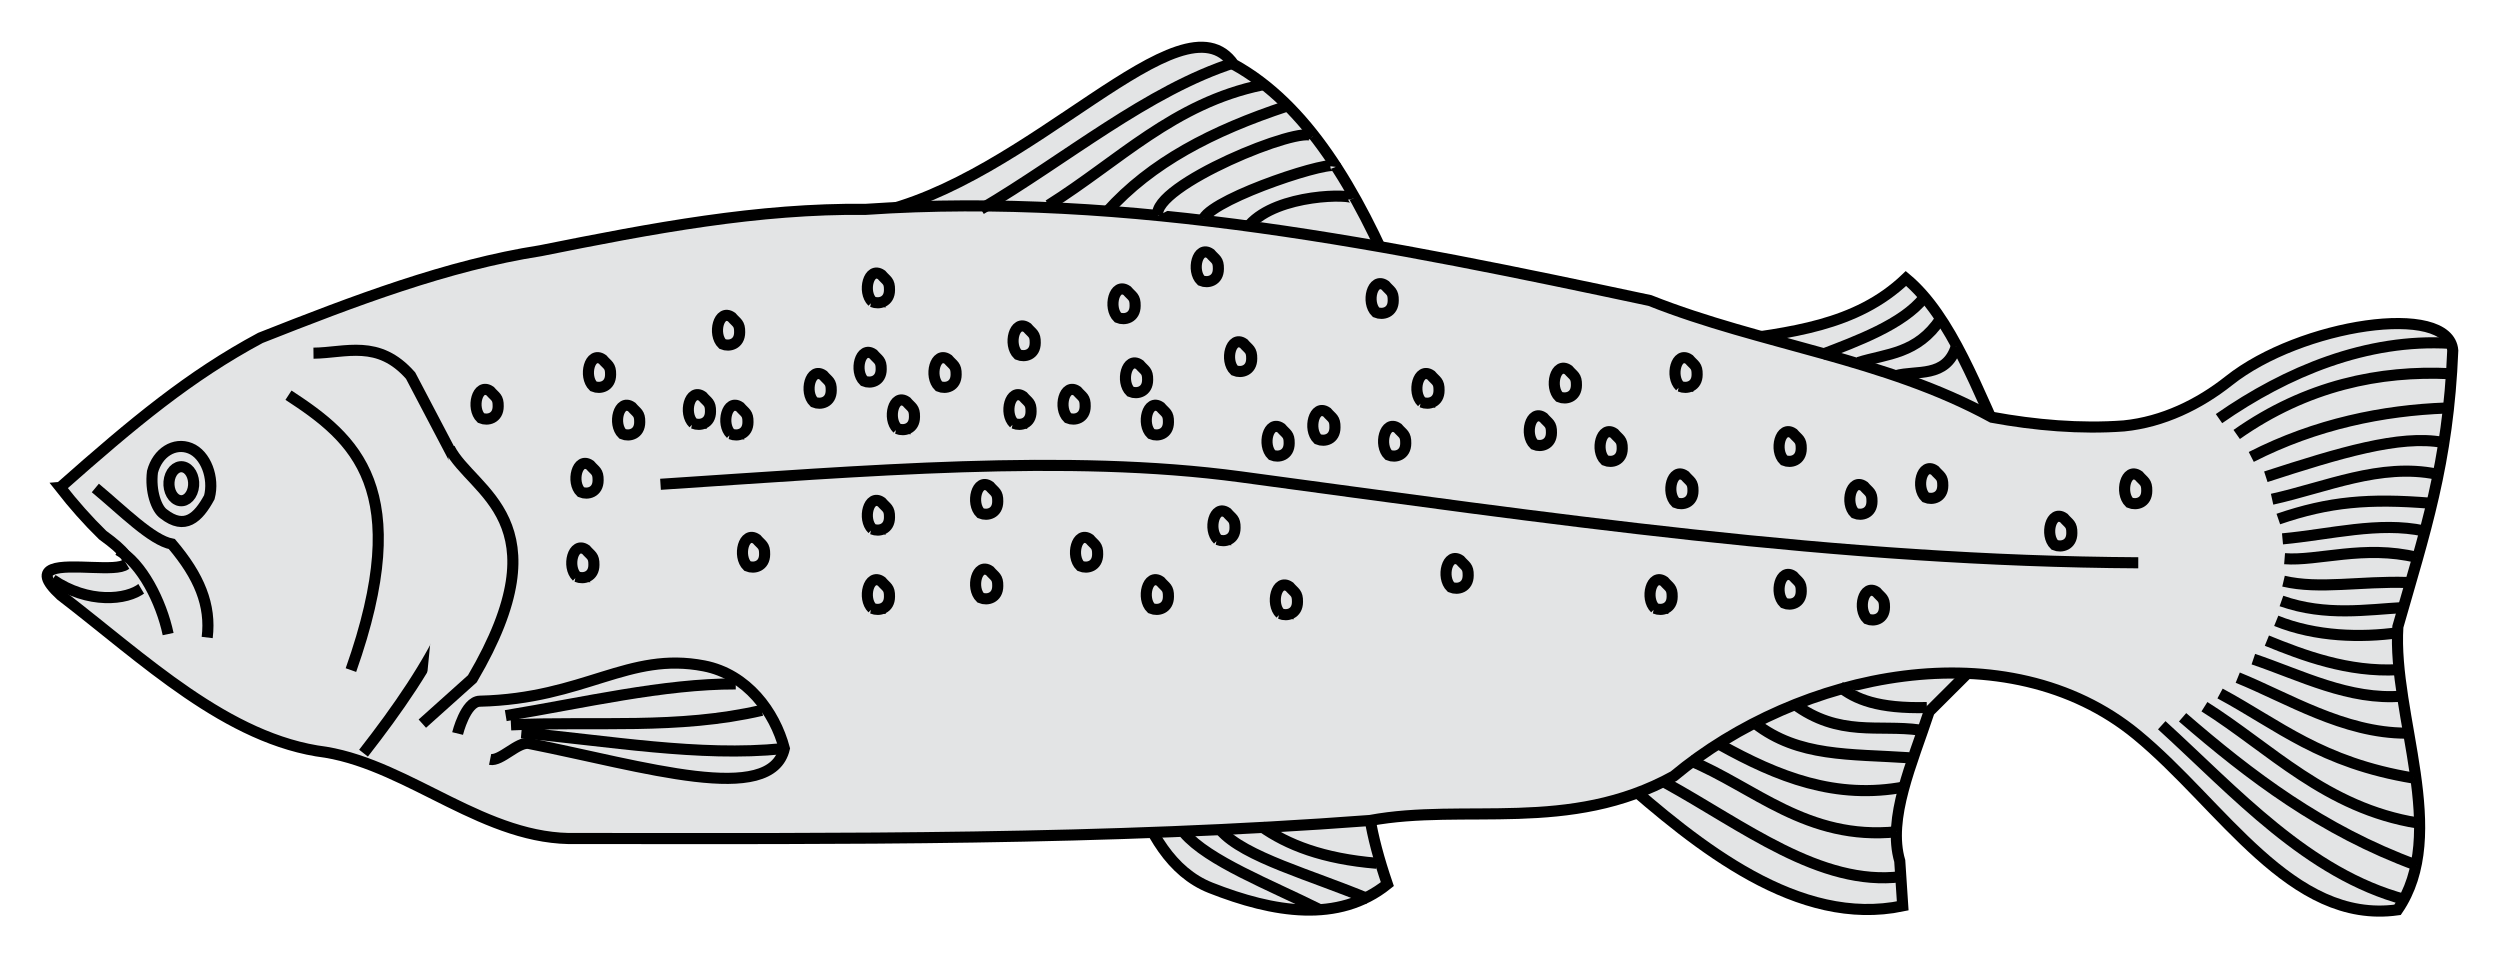<?xml version="1.0" encoding="UTF-8"?>
<svg width="600" height="230" version="1.1" xmlns="http://www.w3.org/2000/svg" xmlns:xlink="http://www.w3.org/1999/xlink">
	<g fill="#e3e4e5" stroke="#000" stroke-width="2.666">
		<g fill-rule="evenodd">
			<path d="m209.17 51.328c38.026-7.71 74.51-53.798 86.898-35.886 17.546 9.641 29.51 29.915 39.565 53.828z"/>
			<path d="m413.63 82.091c15.701-2.293 31.746-3.712 43.804-15.251 10.984 9.133 17.276 27.202 24.727 43.06z"/>
			<path d="m388.12 186.01 52.279-34.091 32.5 8.971-9.893 9.869c-4.131 12.526-10.069 25.625-7.064 35.885l0.709 10.766c-24.997 5.236-48.955-14.072-68.531-31.4z"/>
			<path d="m272.2 189.76c3.661 9.86 8.737 19.529 18.368 23.325 15.092 5.949 30.658 8.532 42.393-0.897-4.022-11.777-5.864-21.71-4.24-28.708z"/>
			<path d="m14.462 116.98c17.692-15.659 31.086-26.784 48.043-35.886 22.596-8.92 44.899-17.44 67.195-20.918 27.068-5.441 52.312-10.207 78.101-9.933 63.075-4.293 126.14 8.692 188.17 21.88 26.806 10.644 56.233 13.85 82.112 28.024 10.211 1.885 21.215 2.854 31.663 2.07 9.349-0.94 18.045-5.173 25.211-10.858 17.171-13.628 52.747-18.993 53.704-7.242-1.092 27.194-6.757 43.762-13.176 66.298-1.358 21.321 12.463 49.63-0.07 67.942-25.563 3.578-42.036-25.128-62.595-42.033-31.097-25.568-80.885-15.231-111.13 9.955-25.11 13.845-50.174 6.418-72.894 10.639-63.368 4.774-126.8 4.358-190.3 4.32-21.864 0.651-39.857-17.264-60.303-20.701-23.646-2.949-43.807-22.511-63.605-37.681-15.858-14.695 32.343 1.702 10.051-14.432-3.602-3.507-6.993-7.356-10.189-11.443z"/>
			<path d="m117.63 182.26c2.57 0.512 6.693-4.35 9.349-3.822 27.675 5.512 58.071 15.079 61.267 1.194-2.337-8.825-8.97-17.814-19.264-19.816-18.199-3.538-28.576 7.857-53.836 8.47-3.444 0.08-5.323 7.758-5.323 7.758"/>
			<path d="m87.243 180.76c16.574-21.232 29.386-42.464 25.436-63.698l-14.133-26.914c-7.769-8.837-15.542-5.464-23.312-5.384"/>
			<path d="m49.727 153c0.942-7.775-1.883-14.653-8.479-22.428-4.832-0.916-11.72-7.938-18.368-13.457"/>
			<path d="m12.586 139.11c8.531 5.858 17.888 4.953 21.549 2.019"/>
			<path d="m28.343 131.99c5.668 3.117 10.365 12.401 12.009 20.186"/>
			<path d="m107.88 107.6c5.398 10.618 27.844 17.233 5.488 55.306l-12.009 10.766"/>
			<path d="m158.52 116.23c49.139-3.208 97.609-7.4 139.18-1.794 74.544 10.053 143.28 20.222 215.48 20.634h-0.705"/>
		</g>
		<path d="m36.596 113.23c1.223-4.617 5.271-7.147 9.038-5.648 3.763 1.499 5.83 7.136 4.607 11.753-2.69 4.986-5.909 7.94-10.936 4.018-1.76-1.183-3.29-5.54-2.709-10.123z"/>
		<path d="m42.599 119.98c-1.557-0.696-2.412-3.003-1.91-5.147 0.507-2.145 2.184-3.32 3.744-2.624 1.557 0.697 2.413 3.002 1.906 5.147-0.506 2.142-2.179 3.316-3.74 2.624z"/>
		<g fill-rule="evenodd">
			<path d="m437.27 85.092c8.19-3.138 19.471-7.266 24.479-13.639m-15.738 15.542c6.843-2.143 14.133-2.011 19.734-10.467m-10.741 13.639c4.911-1.374 12.05 0.679 14.489-6.978"/>
			<path d="m235.43 50.202c20.293-11.923 40.056-28.569 60.945-35.207m-44.712 34.256c16.901-10.609 30.028-24.467 51.206-28.864m-37.216 30.45c10.636-11.848 25.256-19.441 43.211-25.375m-30.973 26.326c-1.647-7.168 34.803-22.096 37.219-19.031m-26.227 19.666c2.904-5.206 31.975-14.6 31.723-12.371m-20.735 13.957c6.749-7.589 24.742-7.549 24.982-6.344"/>
			<path d="m399.75 187.89c18.679 10.278 37.145 24.899 56.451 22.52m-50.707-27.912c15.43 6.336 28.171 19.319 49.709 17.128m-42.465-20.935c13.956 7.761 27.852 13.325 44.46 10.15m-35.966-15.225c10.441 8.128 22.761 7.289 36.968 8.247m-27.728-13.004c10.913 8.125 20.491 4.973 30.223 6.343m-19.231-10.467c3.767 3.058 9.278 5.376 20.979 5.075"/>
			<path d="m284.2 199.89c5.83 6.767 20.499 12.411 32.474 18.397m-23.729-19.031c5.616 6.462 21.954 10.803 35.468 16.494m-25.729-17.446c6.291 4.459 14.793 7.797 27.728 8.881"/>
			<path d="m121.38 171.75c18.608-3.059 37.817-7.649 55.205-7.612m-53.955 9.832c20.067-0.936 40.134 1.197 60.198-3.489m-57.7 5.393c20.593 1.859 42.716 5.834 62.697 3.806"/>
			<path d="m532.56 100.47c16.286-11.347 35.52-19.278 55.452-18.08m-69.191 91.667c17.648 16.077 35.04 35.648 58.45 41.867m-53.452-43.773c16.184 14.013 33.573 27.24 56.202 35.525m-50.958-38.064c15.843 9.957 29.09 24.328 51.206 27.912m-47.458-31.084c14.193 7.642 24.161 16.617 46.46 20.3m-42.213-24.106c11.863 4.801 25.443 13.331 40.465 13.322m-36.721-17.763c11.424 3.859 23.009 9.943 35.719 8.882m-39.714-62.802c16.818-11.831 34.387-15.397 51.205-14.591m-47.709 19.983c15.592-7.965 31.769-11.181 46.711-11.736m-43.214 16.494c17.621-5.716 32.166-10.139 42.464-8.247m-40.964 13.639c12.838-2.832 25.999-8.786 39.467-6.026m-37.97 10.784c12.234-4.201 21.857-4.986 36.469-3.806m-39.215 32.987c8.7 3.541 19.475 7.624 31.472 6.978m-29.225-11.736c9.495 3.841 20.394 4.089 29.225 2.855m-27.976-7.612c10.659 3.74 20.552 2.046 29.225 1.585m-28.726-6.343c8.637 2.024 18.44-0.04 29.724 0.315m-29.472-5.709c7.882 0.627 19.167-3.398 31.723-0.319m-32.222-4.441c11.491-1.061 23.143-4.225 33.971-1.903"/>
			<path d="m69.235 94.846c15.952 10.397 30.381 22.406 14.988 65.976"/>
			<path d="m166.4 101.6c1.59 0.673 4.119 0.07 4.119-2.833 0.04-2.177-0.724-2.22-1.925-3.628-3.08-2.096-4.633 4.115-2.194 6.461zm28.973-5.075c1.591 0.673 4.12 0.07 4.123-2.833 0.04-2.177-0.724-2.22-1.924-3.628-3.084-2.096-4.634 4.116-2.199 6.461zm11.99-5.075c1.591 0.673 4.12 0.07 4.123-2.833 0.04-2.177-0.724-2.22-1.924-3.628-3.084-2.096-4.633 4.115-2.199 6.461zm35.971 10.15c1.59 0.673 4.119 0.07 4.119-2.833 0.04-2.177-0.724-2.22-1.925-3.628-3.08-2.096-4.633 4.115-2.194 6.461zm27.975-7.612c1.591 0.672 4.12 0.07 4.123-2.833 0.04-2.177-0.727-2.22-1.928-3.629-3.08-2.096-4.633 4.116-2.195 6.462zm33.971 15.225c1.591 0.673 4.119 0.07 4.123-2.833 0.04-2.177-0.728-2.22-1.928-3.629-3.08-2.096-4.633 4.116-2.195 6.462zm10.989-3.806c1.59 0.672 4.123 0.07 4.123-2.833 0.04-2.178-0.724-2.22-1.925-3.629-3.084-2.096-4.633 4.116-2.198 6.462zm51.956 1.268c1.59 0.673 4.119 0.07 4.123-2.833 0.04-2.177-0.725-2.22-1.925-3.628-3.084-2.096-4.633 4.115-2.198 6.461zm16.987 3.806c1.59 0.673 4.119 0.07 4.123-2.832 0.04-2.178-0.728-2.221-1.929-3.629-3.08-2.096-4.633 4.115-2.194 6.461zm42.963 0c1.591 0.673 4.119 0.07 4.123-2.832 0.04-2.178-0.728-2.221-1.928-3.629-3.08-2.096-4.633 4.115-2.195 6.461zm33.971 8.882c1.59 0.673 4.119 0.07 4.123-2.833 0.04-2.177-0.728-2.221-1.929-3.629-3.08-2.096-4.633 4.116-2.194 6.462zm30.973 11.418c1.591 0.673 4.119 0.07 4.123-2.833 0.04-2.177-0.724-2.22-1.925-3.628-3.083-2.096-4.637 4.116-2.198 6.461zm-90.924-10.15c1.591 0.673 4.12 0.07 4.123-2.833 0.04-2.177-0.724-2.22-1.924-3.628-3.084-2.096-4.634 4.115-2.199 6.461zm-27.975-25.374c1.59 0.672 4.119 0.07 4.123-2.834 0.04-2.177-0.724-2.22-1.925-3.628-3.084-2.096-4.633 4.116-2.198 6.462zm-32.969 1.268c1.59 0.673 4.119 0.07 4.119-2.833 0.04-2.177-0.724-2.22-1.925-3.628-3.084-2.096-4.633 4.116-2.194 6.461zm-7.995 12.688c1.591 0.673 4.119 0.07 4.123-2.833 0.04-2.177-0.724-2.22-1.925-3.629-3.084-2.096-4.637 4.116-2.198 6.462zm-36.968-20.3c1.59 0.673 4.119 0.07 4.123-2.833 0.04-2.177-0.724-2.22-1.925-3.629-3.084-2.096-4.637 4.116-2.198 6.462zm-19.985 15.225c1.59 0.672 4.123 0.07 4.123-2.833 0.04-2.177-0.724-2.22-1.925-3.629-3.084-2.096-4.633 4.116-2.198 6.462zm-31.971-19.032c1.59 0.673 4.119 0.07 4.123-2.833 0.04-2.177-0.724-2.22-1.925-3.628-3.084-2.096-4.633 4.116-2.198 6.461zm-18.983 7.613c1.59 0.673 4.119 0.07 4.123-2.833 0.04-2.177-0.728-2.22-1.929-3.629-3.08-2.096-4.633 4.116-2.194 6.462zm-9.991 10.15c1.591 0.673 4.119 0.07 4.119-2.833 0.04-2.177-0.724-2.22-1.924-3.628-3.084-2.096-4.633 4.115-2.195 6.461zm-39.966 1.269c1.591 0.672 4.12 0.07 4.12-2.833 0.04-2.177-0.725-2.22-1.925-3.629-3.084-2.096-4.633 4.116-2.195 6.462zm-1.999-21.569c1.59 0.673 4.119 0.07 4.123-2.833 0.04-2.177-0.724-2.22-1.925-3.629-3.084-2.096-4.637 4.116-2.198 6.462zm-30.974 10.15c1.591 0.673 4.12 0.07 4.123-2.833 0.04-2.177-0.727-2.22-1.928-3.629-3.08-2.096-4.633 4.116-2.195 6.462zm-2.997 25.375c1.591 0.673 4.119 0.07 4.123-2.833 0.04-2.177-0.724-2.22-1.925-3.629-3.083-2.096-4.637 4.116-2.198 6.462zm-23.98-17.763c1.59 0.673 4.119 0.07 4.123-2.832 0.04-2.177-0.724-2.221-1.925-3.629-3.084-2.096-4.633 4.116-2.198 6.461zm63.946 35.525c1.59 0.673 4.119 0.07 4.123-2.832 0.04-2.178-0.724-2.221-1.925-3.629-3.084-2.096-4.637 4.116-2.198 6.461zm55.951 7.613c1.591 0.673 4.119 0.07 4.123-2.833 0.04-2.177-0.724-2.22-1.924-3.629-3.084-2.096-4.634 4.116-2.199 6.462zm40.964 2.537c1.59 0.673 4.123 0.07 4.123-2.832 0.04-2.177-0.724-2.221-1.925-3.629-3.084-2.096-4.633 4.116-2.198 6.461zm15.989-16.494c1.591 0.674 4.119 0.07 4.119-2.832 0.04-2.177-0.724-2.221-1.924-3.629-3.084-2.096-4.633 4.116-2.195 6.461zm55.951 11.419c1.591 0.673 4.12 0.07 4.123-2.833 0.04-2.177-0.727-2.22-1.928-3.628-3.08-2.096-4.633 4.116-2.195 6.461zm48.959 5.075c1.591 0.673 4.119 0.07 4.119-2.832 0.04-2.177-0.724-2.221-1.924-3.629-3.081-2.096-4.634 4.116-2.195 6.461zm30.973-1.268c1.591 0.673 4.119 0.07 4.123-2.833 0.04-2.177-0.728-2.22-1.928-3.629-3.08-2.096-4.633 4.116-2.195 6.462zm-120.9 2.537c1.587 0.673 4.119 0.07 4.119-2.833 0.04-2.177-0.724-2.22-1.925-3.628-3.083-2.096-4.633 4.115-2.194 6.461zm-47.961-11.419c1.591 0.673 4.12 0.07 4.123-2.832 0.04-2.178-0.724-2.221-1.924-3.629-3.084-2.096-4.637 4.116-2.199 6.461zm-49.956 10.15c1.591 0.673 4.119 0.07 4.119-2.832 0.04-2.177-0.724-2.221-1.924-3.629-3.08-2.096-4.634 4.116-2.195 6.461zm0-19.031c1.591 0.673 4.119 0.07 4.119-2.833 0.04-2.177-0.724-2.22-1.924-3.628-3.08-2.097-4.634 4.115-2.195 6.461zm0-54.555c1.591 0.672 4.119 0.07 4.119-2.834 0.04-2.177-0.724-2.22-1.924-3.628-3.08-2.096-4.634 4.116-2.195 6.462zm78.93-5.076c1.591 0.673 4.119 0.07 4.123-2.832 0.04-2.178-0.724-2.221-1.925-3.629-3.083-2.096-4.633 4.115-2.198 6.461zm41.965 7.613c1.591 0.673 4.12 0.07 4.123-2.833 0.04-2.177-0.724-2.22-1.924-3.629-3.084-2.096-4.637 4.116-2.199 6.462zm72.939 17.762c1.591 0.673 4.119 0.07 4.119-2.832 0.04-2.178-0.724-2.221-1.924-3.629-3.08-2.096-4.634 4.116-2.195 6.461zm41.962 30.45c1.59 0.673 4.119 0.07 4.123-2.833 0.04-2.177-0.724-2.22-1.925-3.628-3.084-2.096-4.633 4.115-2.198 6.461zm2.997 25.375c1.591 0.673 4.119 0.07 4.123-2.832 0.04-2.178-0.724-2.221-1.924-3.629-3.084-2.096-4.634 4.115-2.199 6.461zm62.948-27.912c1.591 0.673 4.119 0.07 4.123-2.833 0.04-2.177-0.728-2.22-1.928-3.629-3.08-2.096-4.633 4.116-2.195 6.462zm-372.68 17.762c1.591 0.673 4.119 0.07 4.119-2.832 0.04-2.178-0.724-2.221-1.924-3.629-3.084-2.096-4.634 4.116-2.195 6.461zm10.988-34.256c1.591 0.673 4.12 0.07 4.123-2.833 0.04-2.177-0.724-2.22-1.924-3.629-3.084-2.096-4.633 4.116-2.199 6.462zm106.91-3.806c1.59 0.673 4.119 0.07 4.123-2.833 0.04-2.177-0.724-2.22-1.925-3.629-3.084-2.096-4.637 4.116-2.198 6.462zm-20.983 22.837c1.591 0.673 4.119 0.07 4.123-2.833 0.04-2.177-0.724-2.22-1.924-3.628-3.084-2.096-4.634 4.115-2.199 6.461zm32.973-46.943c1.591 0.673 4.119 0.07 4.123-2.833 0.04-2.177-0.728-2.221-1.928-3.629-3.08-2.096-4.634 4.116-2.195 6.462z"/>
		</g>
	</g>
</svg>
